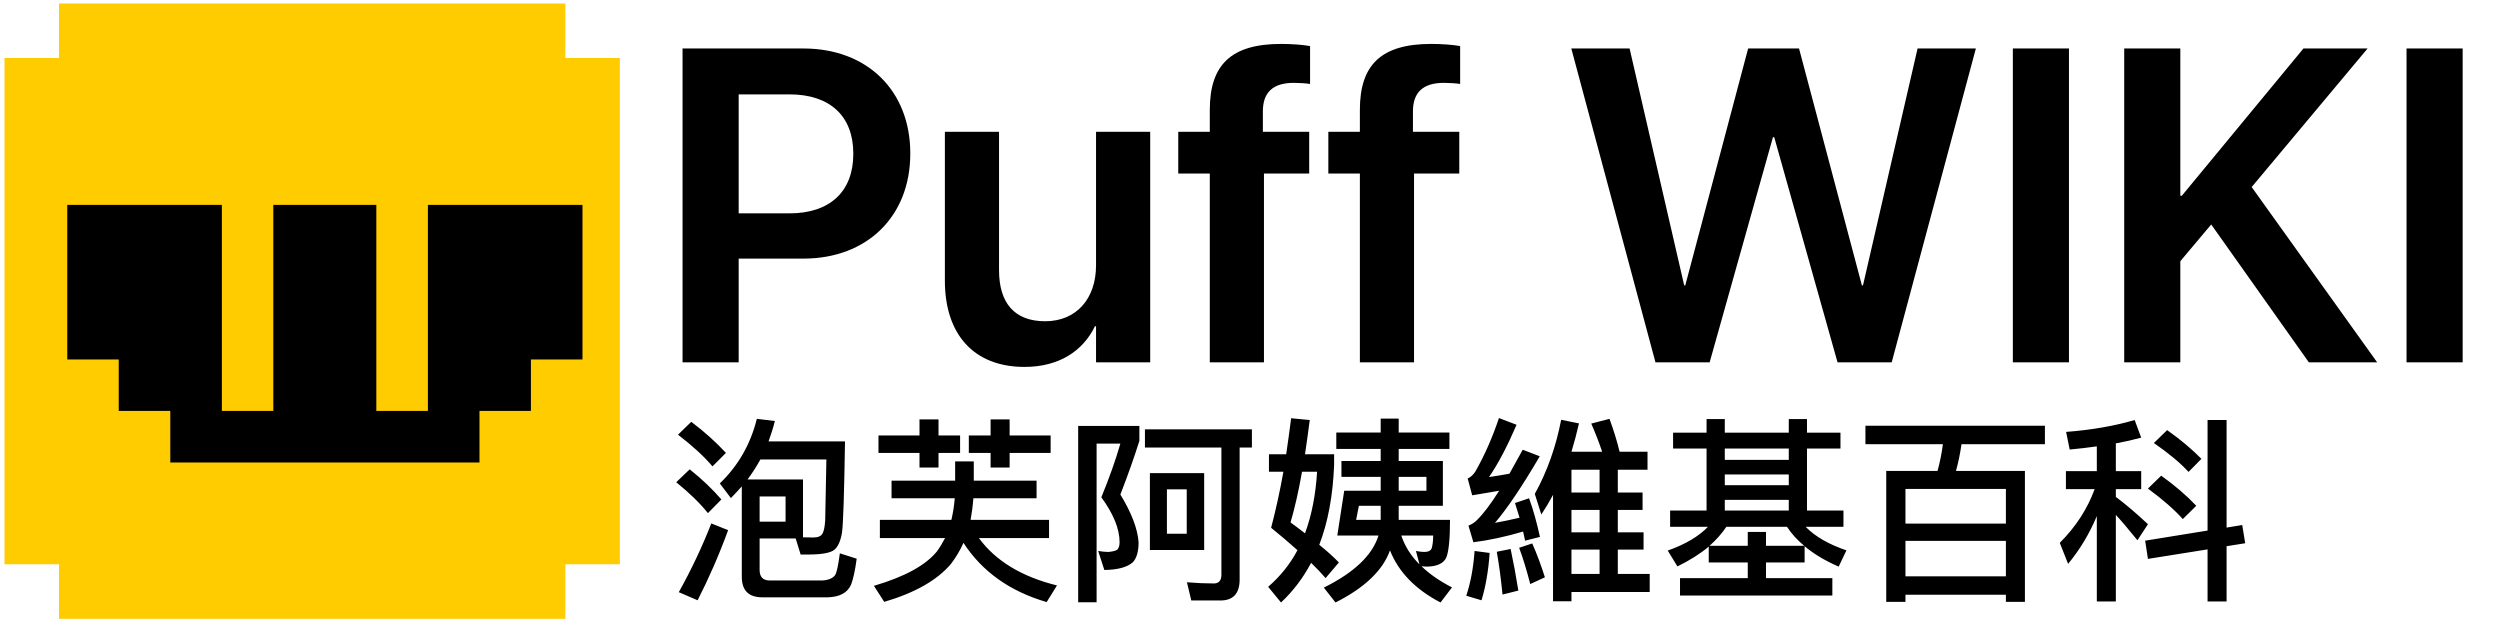 <svg width="202" height="50" viewBox="0 0 202 50" fill="none" xmlns="http://www.w3.org/2000/svg">
<path fill-rule="evenodd" clip-rule="evenodd" d="M4.768 0.278H45.679V4.684H50.085L50.085 0.278V49.999L50.085 45.593H45.679V49.999H4.768V45.593H0.363L0.363 4.684H4.768V0.278Z" fill="#FFCC00"/>
<path d="M34.575 16.555H47.065V29.045H42.898V33.202H38.742V37.369H13.76V33.202H9.593V29.045H5.436V16.555H17.927V33.202H22.084V16.555H30.407V33.202H34.575V16.555Z" fill="black"/>
<path d="M55.855 34.082C56.96 34.914 57.888 35.762 58.656 36.595L57.568 37.683C56.895 36.883 55.967 36.035 54.783 35.122L55.855 34.082ZM55.727 37.923C56.736 38.724 57.584 39.54 58.288 40.356L57.2 41.461C56.591 40.692 55.743 39.86 54.639 38.964L55.727 37.923ZM57.472 42.293L58.832 42.837C58.096 44.854 57.264 46.743 56.367 48.504L54.847 47.847C55.855 46.039 56.736 44.182 57.472 42.293ZM64.883 38.74V43.414C65.171 43.414 65.443 43.43 65.715 43.43C66.099 43.43 66.356 43.318 66.468 43.093C66.58 42.885 66.644 42.533 66.676 42.037C66.692 41.525 66.724 39.892 66.772 37.123H61.441C61.121 37.699 60.785 38.227 60.401 38.74H64.883ZM62.098 35.666H68.276C68.212 39.876 68.132 42.325 68.036 43.013C67.924 43.702 67.716 44.182 67.396 44.438C67.076 44.678 66.388 44.806 65.299 44.806H64.691L64.291 43.51H61.377V46.055C61.377 46.615 61.65 46.903 62.194 46.903H66.436C66.948 46.871 67.284 46.727 67.476 46.471C67.604 46.279 67.732 45.687 67.86 44.71L69.221 45.142C69.093 46.103 68.933 46.807 68.773 47.223C68.484 47.895 67.86 48.232 66.884 48.264H61.602C60.481 48.264 59.937 47.703 59.937 46.599V39.3C59.649 39.62 59.361 39.94 59.056 40.244L58.16 39.06C59.633 37.651 60.641 35.906 61.153 33.842L62.61 34.018C62.466 34.594 62.29 35.138 62.098 35.666ZM61.377 42.149H63.474V40.116H61.377V42.149ZM72.038 38.836H77.176V37.283H78.681V38.836H83.755V40.26H78.649C78.601 40.885 78.521 41.461 78.425 42.005H84.763V43.478H79.097C80.442 45.318 82.554 46.599 85.404 47.303L84.571 48.648C81.61 47.783 79.369 46.199 77.848 43.862C77.56 44.502 77.224 45.062 76.84 45.559C75.736 46.871 73.943 47.895 71.446 48.632L70.613 47.335C73.11 46.599 74.807 45.671 75.719 44.534C75.96 44.198 76.168 43.846 76.36 43.478H71.094V42.005H76.872C77 41.461 77.096 40.868 77.144 40.26H72.038V38.836ZM70.981 35.186H74.295V33.89H75.832V35.186H77.576V36.595H75.832V37.779H74.295V36.595H70.981V35.186ZM80.041 33.89H81.578V35.186H84.891V36.595H81.578V37.779H80.041V36.595H78.281V35.186H80.041V33.89ZM87.116 34.418H92.062V35.618C91.63 36.995 91.118 38.435 90.526 39.956C91.422 41.429 91.918 42.709 91.998 43.814C91.998 44.566 91.838 45.11 91.534 45.43C91.086 45.831 90.318 46.039 89.229 46.055L88.733 44.518C89.053 44.566 89.325 44.598 89.549 44.598C89.918 44.566 90.158 44.502 90.286 44.406C90.398 44.278 90.462 44.086 90.462 43.814C90.462 42.725 89.966 41.525 88.989 40.18C89.645 38.58 90.158 37.123 90.526 35.842H88.605V48.664H87.116V34.418ZM92.511 34.69H101.154V36.163H100.162V46.839C100.162 47.959 99.634 48.52 98.609 48.52H96.256L95.904 47.047C96.656 47.111 97.377 47.143 98.081 47.143C98.481 47.143 98.689 46.903 98.689 46.455V36.163H92.511V34.69ZM92.911 38.227H97.297V44.438H92.911V38.227ZM95.888 43.126V39.54H94.287V43.126H95.888ZM104.324 33.794L105.828 33.938C105.7 34.93 105.572 35.842 105.444 36.707H107.797V37.571C107.701 40.036 107.301 42.197 106.597 44.022C107.237 44.534 107.765 45.014 108.181 45.447L107.109 46.711C106.773 46.327 106.389 45.911 105.94 45.478C105.284 46.711 104.468 47.783 103.507 48.68L102.467 47.415C103.427 46.583 104.228 45.606 104.836 44.454C104.196 43.878 103.491 43.285 102.707 42.645C103.075 41.237 103.411 39.732 103.699 38.115H102.531V36.707H103.923C104.068 35.746 104.196 34.786 104.324 33.794ZM105.444 43.093C105.988 41.621 106.308 39.972 106.421 38.115H105.204C104.916 39.748 104.596 41.125 104.276 42.213C104.692 42.517 105.076 42.805 105.444 43.093ZM107.973 34.946H111.559V33.825H113.015V34.946H117.113V36.275H113.015V37.251H116.585V40.868H113.015V42.005H117.161C117.161 43.622 117.049 44.646 116.841 45.094C116.601 45.542 116.089 45.767 115.304 45.783C115.144 45.783 114.984 45.767 114.856 45.751C115.512 46.391 116.329 46.951 117.321 47.463L116.393 48.68C114.36 47.623 112.999 46.215 112.311 44.47C111.735 46.087 110.262 47.495 107.909 48.68L106.965 47.479C109.414 46.263 110.886 44.87 111.383 43.27H108.053L108.613 39.652H111.559V38.532H108.389V37.251H111.559V36.275H107.973V34.946ZM109.798 40.868L109.574 42.005H111.559V40.868H109.798ZM113.015 38.532V39.652H115.256V38.532H113.015ZM113.223 43.27C113.512 44.134 113.992 44.902 114.696 45.606L114.408 44.518C114.648 44.566 114.872 44.598 115.08 44.598C115.416 44.598 115.624 44.486 115.688 44.278C115.752 44.054 115.801 43.718 115.801 43.27H113.223ZM126.973 41.205V43.013H129.246V41.205H126.973ZM126.973 44.406V46.375H129.246V44.406H126.973ZM126.973 47.831V48.584H125.485V39.988C125.196 40.532 124.876 41.061 124.54 41.573L124.012 39.908C125.02 38.083 125.725 36.083 126.141 33.922L127.582 34.21C127.405 34.994 127.197 35.762 126.973 36.499H129.454C129.198 35.73 128.894 34.962 128.574 34.226L130.047 33.842C130.399 34.802 130.671 35.698 130.863 36.499H133.12V37.955H130.719V39.796H132.72V41.205H130.719V43.013H132.8V44.406H130.719V46.375H133.296V47.831H126.973ZM129.246 37.955H126.973V39.796H129.246V37.955ZM119.146 44.518L120.362 44.678C120.266 46.119 120.042 47.399 119.706 48.504L118.474 48.136C118.826 47.079 119.05 45.879 119.146 44.518ZM122.059 44.358C122.283 45.398 122.491 46.519 122.683 47.719L121.403 48.04C121.275 46.727 121.115 45.575 120.939 44.582L122.059 44.358ZM123.548 40.26C123.884 41.173 124.172 42.213 124.428 43.382L123.228 43.686C123.164 43.43 123.116 43.173 123.068 42.949C121.659 43.366 120.314 43.654 119.05 43.814L118.65 42.469C118.906 42.373 119.13 42.229 119.322 42.037C119.818 41.557 120.426 40.773 121.131 39.652C120.426 39.78 119.706 39.892 118.954 40.02L118.586 38.66C118.826 38.563 119.034 38.371 119.21 38.099C119.946 36.803 120.587 35.362 121.115 33.778L122.539 34.322C121.803 36.035 121.067 37.443 120.314 38.547C120.859 38.468 121.419 38.371 121.963 38.275C122.299 37.667 122.651 37.027 123.036 36.339L124.412 36.867C122.972 39.332 121.755 41.125 120.795 42.245C121.451 42.133 122.107 41.989 122.779 41.829C122.651 41.413 122.539 41.029 122.411 40.644L123.548 40.26ZM123.804 43.91C124.188 44.774 124.524 45.687 124.828 46.647L123.644 47.191C123.356 46.087 123.068 45.11 122.747 44.262L123.804 43.91ZM135.185 34.962H137.89V33.858H139.363V34.962H144.533V33.858H146.005V34.962H148.71V36.243H146.005V41.253H148.951V42.565H145.893C146.678 43.366 147.782 43.99 149.191 44.47L148.566 45.783C147.462 45.302 146.55 44.758 145.813 44.134V45.447H142.692V46.711H148.054V48.12H135.745V46.711H141.219V45.447H138.066V44.166C137.362 44.758 136.513 45.286 135.537 45.767L134.753 44.486C136.193 43.974 137.266 43.334 138.002 42.565H134.945V41.253H137.89V36.243H135.185V34.962ZM138.13 44.102H141.219V42.981H142.692V44.102H145.781C145.205 43.622 144.741 43.109 144.389 42.565H139.491C139.122 43.109 138.674 43.622 138.13 44.102ZM139.363 41.253H144.533V40.388H139.363V41.253ZM139.363 39.204H144.533V38.339H139.363V39.204ZM139.363 37.155H144.533V36.243H139.363V37.155ZM163.613 38.051V48.632H162.076V48.056H153.961V48.632H152.408V38.051H156.554C156.746 37.347 156.89 36.627 156.986 35.89H150.727V34.402H165.229V35.89H158.491C158.379 36.643 158.235 37.363 158.042 38.051H163.613ZM153.961 46.567H162.076V43.702H153.961V46.567ZM153.961 42.309H162.076V39.508H153.961V42.309ZM181.172 42.421L181.412 43.894L179.908 44.134V48.6H178.371V44.39L173.553 45.158L173.329 43.686L178.371 42.869V33.938H179.908V42.629L181.172 42.421ZM175.106 34.754C176.194 35.522 177.123 36.307 177.875 37.075L176.834 38.131C176.162 37.395 175.234 36.627 174.033 35.794L175.106 34.754ZM174.625 38.435C175.746 39.236 176.69 40.052 177.459 40.868L176.37 41.941C175.698 41.189 174.77 40.372 173.553 39.476L174.625 38.435ZM166.926 38.067H169.423V36.066C168.703 36.163 167.967 36.259 167.23 36.323L166.942 34.898C169.007 34.738 170.848 34.418 172.481 33.938L173.009 35.362C172.352 35.538 171.664 35.698 170.96 35.826V38.067H173.009V39.524H170.96V40.148C171.808 40.788 172.673 41.525 173.553 42.357L172.705 43.654C172.016 42.805 171.44 42.117 170.96 41.605V48.6H169.423V41.701C168.831 43.109 168.063 44.406 167.102 45.559L166.43 43.862C167.711 42.581 168.655 41.141 169.247 39.524H166.926V38.067Z" fill="black"/>
<path d="M55.15 29.278V3.918H64.922C70.054 3.918 73.551 7.31 73.551 12.389V12.424C73.551 17.486 70.054 20.895 64.922 20.895H59.685V29.278H55.15ZM63.797 7.626H59.685V17.239H63.797C67.048 17.239 68.947 15.482 68.947 12.442V12.406C68.947 9.366 67.048 7.626 63.797 7.626ZM82.778 29.647C78.683 29.647 76.346 27.011 76.346 22.688V10.649H80.722V21.826C80.722 24.463 81.952 25.957 84.448 25.957C86.961 25.957 88.56 24.146 88.56 21.44V10.649H92.936V29.278H88.56V26.361H88.472C87.505 28.347 85.59 29.647 82.778 29.647ZM97.752 29.278V14.023H95.203V10.649H97.752V8.874C97.752 5.236 99.474 3.549 103.516 3.549C104.377 3.549 105.309 3.619 105.854 3.724V6.783C105.502 6.73 105.01 6.695 104.535 6.695C102.831 6.695 102.04 7.486 102.04 8.997V10.649H105.783V14.023H102.128V29.278H97.752ZM109.878 29.278V14.023H107.33V10.649H109.878V8.874C109.878 5.236 111.601 3.549 115.643 3.549C116.504 3.549 117.435 3.619 117.98 3.724V6.783C117.629 6.73 117.137 6.695 116.662 6.695C114.957 6.695 114.166 7.486 114.166 8.997V10.649H117.91V14.023H114.254V29.278H109.878ZM133.762 29.278L126.961 3.918H131.671L136.082 23.057H136.17L141.249 3.918H145.362L150.441 23.057H150.529L154.94 3.918H159.65L152.849 29.278H148.473L143.358 11.088H143.253L138.139 29.278H133.762ZM162.638 29.278V3.918H167.172V29.278H162.638ZM171.636 29.278V3.918H176.17V15.816H176.293L186.118 3.918H191.302L181.935 15.113L192.076 29.278H186.557L178.666 18.136L176.17 21.106V29.278H171.636ZM194.448 29.278V3.918H198.983V29.278H194.448Z" fill="black"/>
</svg>
